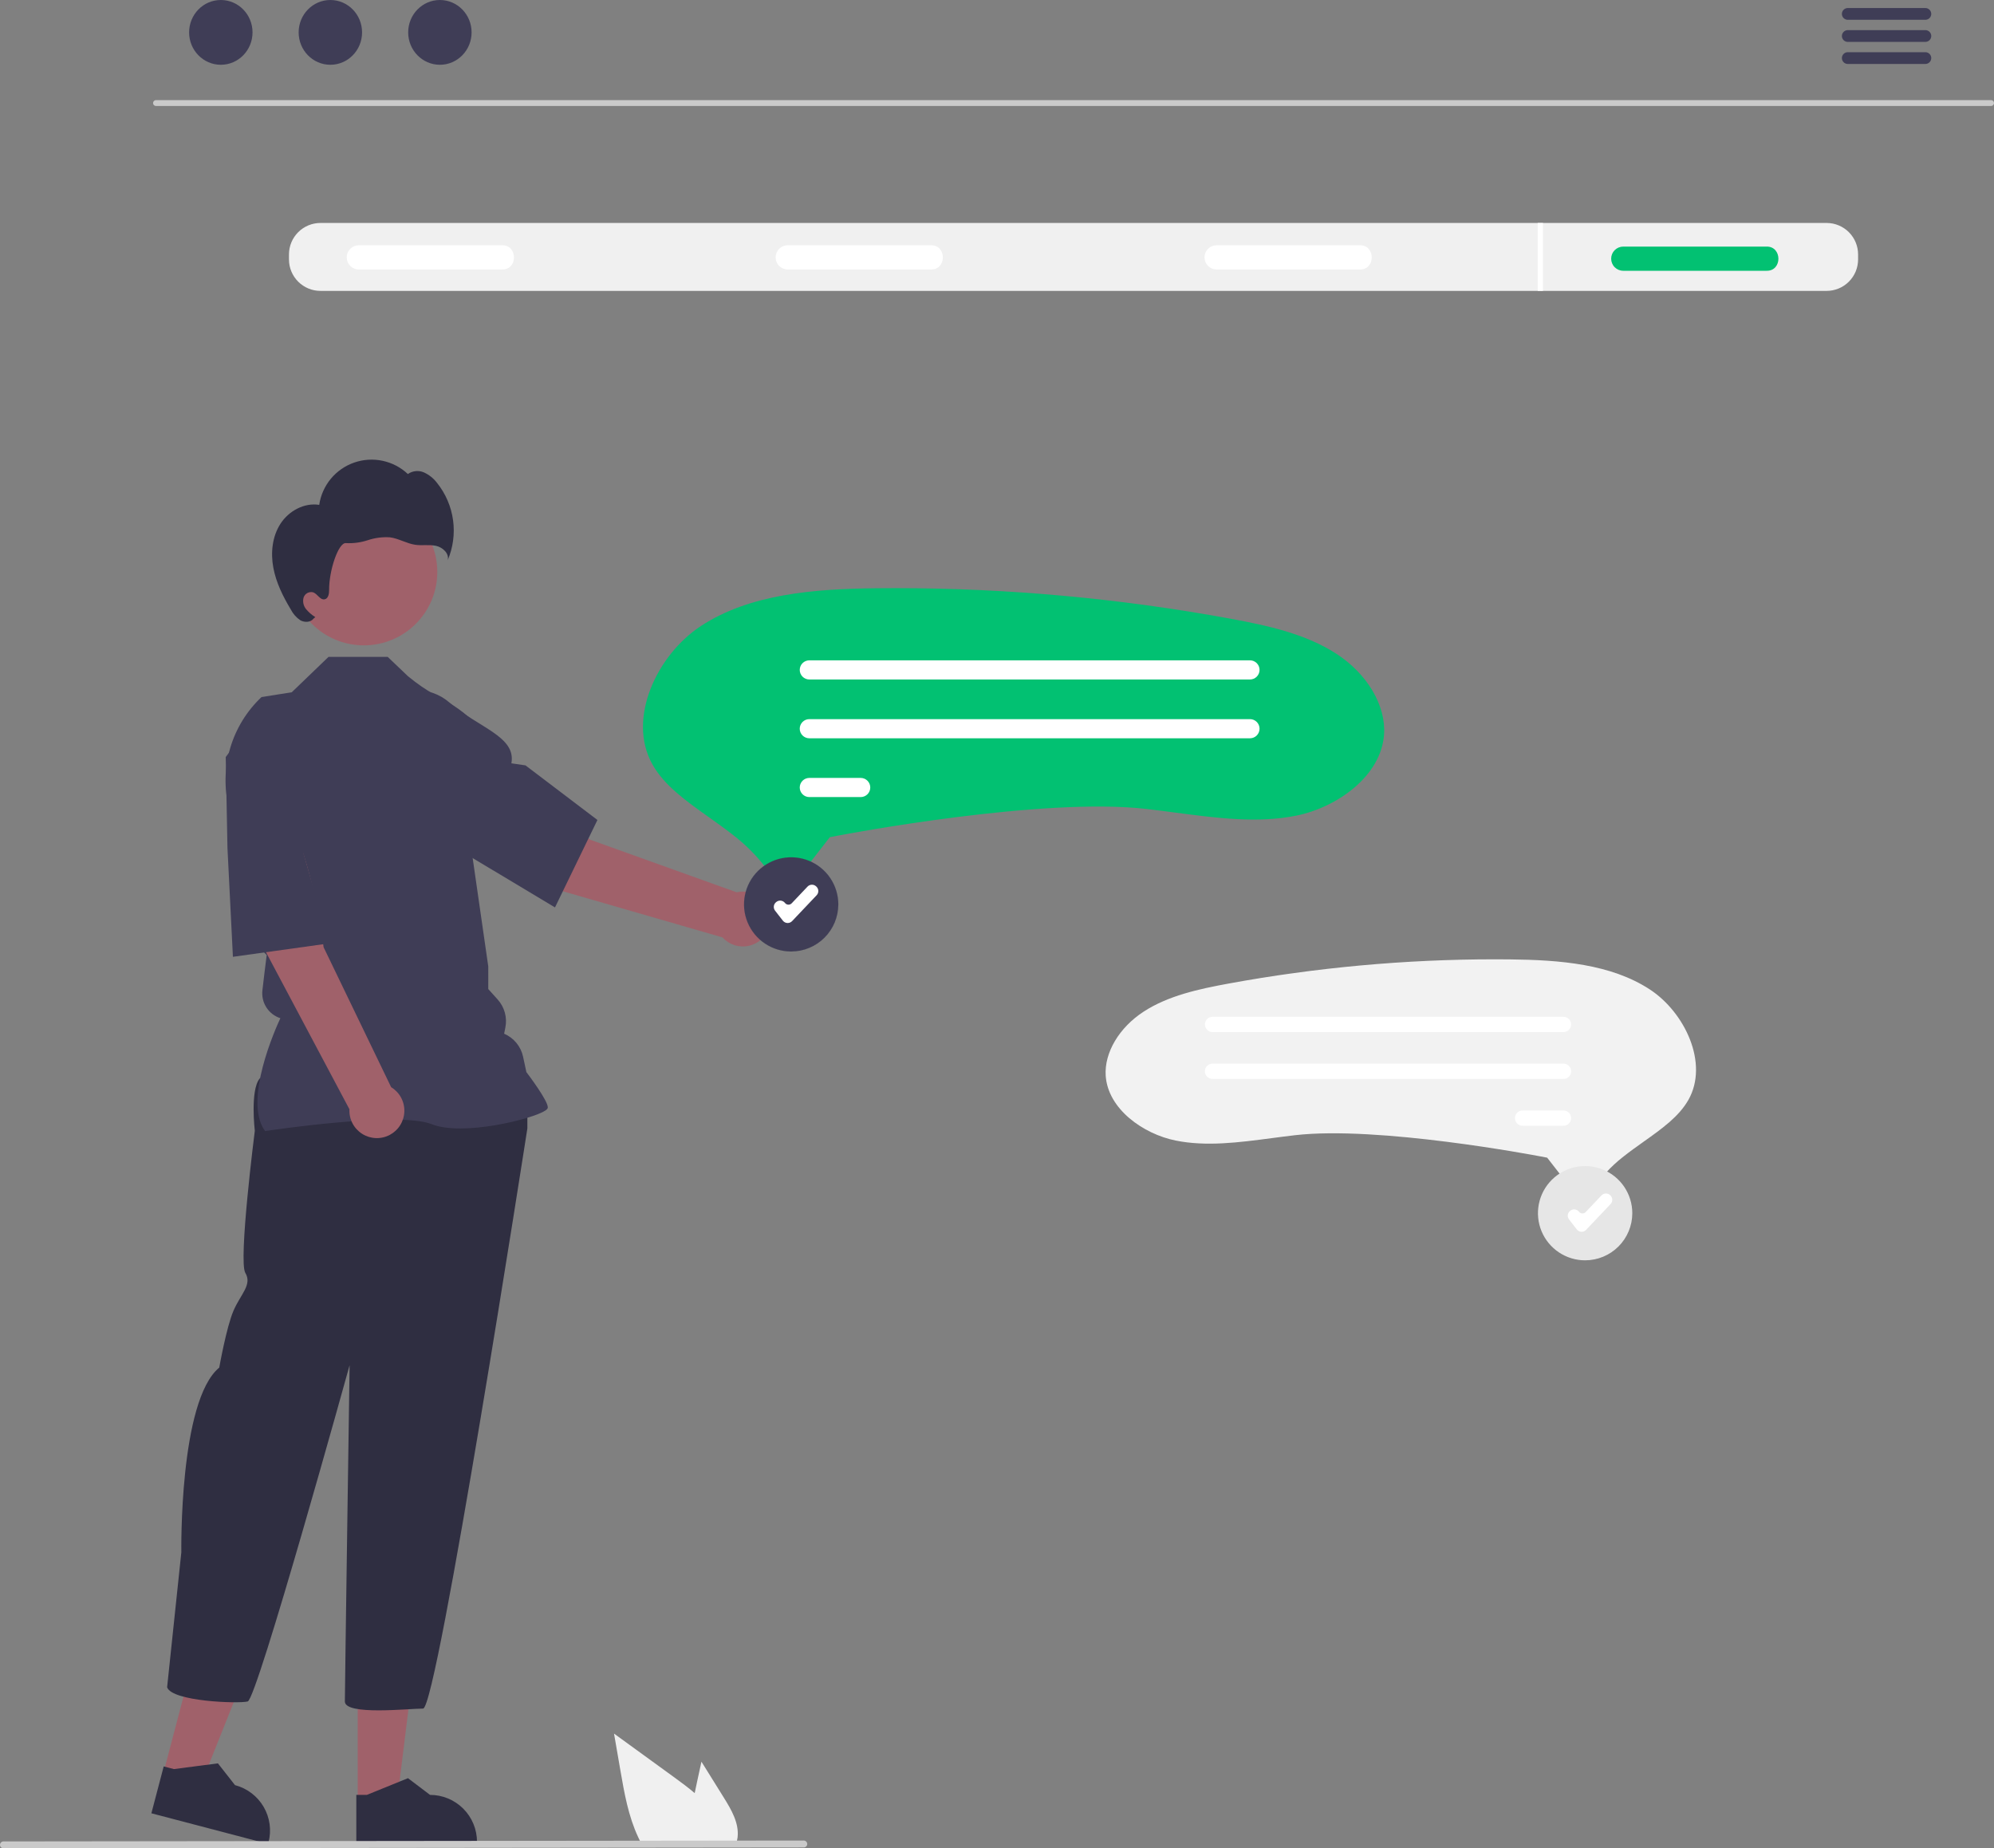 <svg width="356" height="330" viewBox="0 0 356 330" fill="none" xmlns="http://www.w3.org/2000/svg">
<rect x="0" y="0" width="356" height="330" fill="#808080" stroke="none"/>
<g clip-path="url(#clip0_5024_12223)">
<path d="M29.123 316.742L35.9 318.52L45.989 293.249L35.987 290.625L29.123 316.742Z" fill="#A0616A"/>
<path d="M27.027 323.743L47.867 329.211L47.936 328.947C48.501 326.798 48.188 324.512 47.067 322.593C45.945 320.674 44.106 319.279 41.955 318.715L41.955 318.714L38.907 314.83L31.046 315.852L29.227 315.375L27.027 323.743Z" fill="#2F2E41"/>
<path d="M63.863 321.808L70.869 321.807L74.203 294.805L63.861 294.805L63.863 321.808Z" fill="#A0616A"/>
<path d="M63.616 329.11L85.162 329.109V328.837C85.162 326.615 84.278 324.484 82.705 322.912C81.133 321.341 78.999 320.458 76.775 320.458H76.775L72.839 317.475L65.496 320.458L63.615 320.458L63.616 329.11Z" fill="#2F2E41"/>
<path d="M46.338 192.59C44.646 194.704 45.492 201.891 45.492 201.891C45.492 201.891 42.53 225.143 43.799 227.257C45.069 229.371 42.953 231.062 41.684 234.022C40.414 236.981 39.145 244.168 39.145 244.168C31.952 250.087 32.375 277.145 32.375 277.145L29.836 301.243C30.682 303.779 42.53 304.202 44.223 303.779C45.915 303.357 62.417 243.746 62.417 243.746C62.417 243.746 61.571 301.243 61.571 303.779C61.571 306.316 72.996 305.048 75.535 305.048C78.073 305.048 94.153 201.468 94.153 201.468V195.549L92.037 192.59C92.037 192.59 48.031 190.476 46.338 192.59Z" fill="#2F2E41"/>
<path d="M64.957 115.222C72.201 115.222 78.074 109.354 78.074 102.116C78.074 94.877 72.201 89.01 64.957 89.01C57.713 89.01 51.84 94.877 51.84 102.116C51.84 109.354 57.713 115.222 64.957 115.222Z" fill="#A0616A"/>
<path d="M47.333 201.94L47.261 201.84C43.44 196.495 49.187 183.651 50.054 181.789C49.025 181.456 48.143 180.776 47.559 179.865C46.975 178.955 46.725 177.871 46.852 176.797L47.225 173.624L47.615 170.511L44.825 167.723L44.817 167.653L43.211 153.615L40.876 144.291C39.997 140.766 40.072 137.071 41.093 133.585C42.115 130.099 44.047 126.947 46.691 124.453L52.088 123.597L58.647 117.283H69.223L72.85 120.745C79.979 126.584 81.672 124.048 89.711 135.04L83.955 150.193L87.172 172.541L87.174 176.586L88.85 178.447C89.454 179.117 89.892 179.919 90.131 180.789C90.37 181.658 90.402 182.572 90.225 183.456L90.005 184.557C90.856 184.921 91.608 185.485 92.197 186.2C92.786 186.915 93.194 187.76 93.389 188.666L93.977 191.41C94.481 192.074 97.805 196.502 97.805 197.712C97.805 197.894 97.67 198.07 97.382 198.265C95.117 199.797 82.597 202.921 77.056 200.706C71.154 198.348 47.691 201.885 47.455 201.922L47.333 201.94Z" fill="#3F3D56"/>
<path d="M40.67 148.776L51.577 146.643C55.61 152.661 57.776 169.118 57.776 169.118L69.834 194.104C70.575 194.554 71.184 195.192 71.598 195.954C72.012 196.715 72.217 197.573 72.191 198.439C72.166 199.305 71.911 200.149 71.453 200.884C70.995 201.62 70.35 202.221 69.583 202.627C68.817 203.032 67.957 203.228 67.09 203.193C66.223 203.158 65.382 202.895 64.65 202.429C63.919 201.964 63.324 201.313 62.926 200.543C62.528 199.773 62.342 198.911 62.386 198.046L46.658 168.442L40.67 148.776Z" fill="#A0616A"/>
<path d="M40.609 151.361L40.299 135.165L45.431 128.304C46.444 126.961 47.812 125.928 49.382 125.321C50.951 124.714 52.66 124.557 54.313 124.87C56.552 125.308 58.541 126.579 59.878 128.426C61.215 130.274 61.799 132.559 61.514 134.821C60.643 141.679 58.665 150.262 54.19 152.203L54.145 152.223L58.782 168.428L41.584 170.829L40.609 151.361Z" fill="#3F3D56"/>
<path d="M105.385 149.929C105.385 149.929 92.296 139.707 85.197 138.238L78.914 147.398L95.907 157.802L128.99 167.36C129.569 168.003 130.308 168.481 131.133 168.746C131.957 169.011 132.836 169.054 133.682 168.869C134.528 168.685 135.31 168.28 135.949 167.696C136.588 167.112 137.06 166.37 137.319 165.544C137.578 164.719 137.613 163.839 137.422 162.996C137.231 162.152 136.819 161.374 136.23 160.74C135.64 160.107 134.893 159.641 134.065 159.389C133.236 159.137 132.356 159.109 131.513 159.307L105.385 149.929Z" fill="#A0616A"/>
<path d="M82.356 151.984L68.715 143.227L65.867 135.149C65.314 133.561 65.216 131.849 65.585 130.209C65.953 128.568 66.774 127.063 67.954 125.864C69.564 124.249 71.728 123.306 74.008 123.225C76.288 123.143 78.514 123.93 80.236 125.425C85.454 129.965 92.179 131.487 91.303 136.282L93.815 136.649L106.662 146.397L99.086 162.009L82.356 151.984Z" fill="#3F3D56"/>
<path d="M50.077 93.505C51.55 91.228 54.314 89.711 56.993 90.138C57.243 88.429 57.957 86.822 59.057 85.49C60.157 84.159 61.602 83.155 63.234 82.587C64.867 82.019 66.623 81.91 68.313 82.271C70.003 82.632 71.562 83.449 72.819 84.633C73.233 84.342 73.714 84.163 74.217 84.113C74.721 84.062 75.228 84.143 75.691 84.346C76.613 84.765 77.416 85.408 78.025 86.217C79.562 88.133 80.551 90.43 80.886 92.862C81.221 95.295 80.889 97.773 79.926 100.033C80.254 98.843 79.061 97.724 77.855 97.457C76.65 97.19 75.386 97.443 74.163 97.269C72.597 97.046 71.188 96.138 69.619 95.934C68.288 95.847 66.953 96.019 65.688 96.439C64.423 96.858 63.09 97.037 61.758 96.966C60.438 96.809 58.736 101.81 58.759 105.332C58.764 106 58.626 106.857 57.973 106.998C57.169 107.173 56.703 106.064 55.938 105.762C55.585 105.661 55.207 105.701 54.883 105.873C54.559 106.045 54.315 106.336 54.201 106.684C54.105 107.039 54.094 107.411 54.171 107.77C54.248 108.13 54.409 108.465 54.642 108.75C55.112 109.313 55.671 109.797 56.296 110.183L55.98 110.445C55.456 111.137 54.369 111.167 53.613 110.739C52.891 110.25 52.305 109.584 51.913 108.805C50.515 106.482 49.289 104.006 48.796 101.341C48.302 98.675 48.604 95.782 50.077 93.505Z" fill="#2F2E41"/>
<path d="M355.486 18.924H27.841C27.703 18.921 27.572 18.865 27.476 18.766C27.38 18.668 27.326 18.536 27.326 18.399C27.326 18.261 27.38 18.129 27.476 18.031C27.572 17.933 27.703 17.876 27.841 17.873H355.486C355.623 17.876 355.754 17.933 355.85 18.031C355.947 18.129 356 18.261 356 18.399C356 18.536 355.947 18.668 355.85 18.766C355.754 18.865 355.623 18.921 355.486 18.924Z" fill="#CACACA"/>
<path d="M39.425 11.565C42.551 11.565 45.086 8.976 45.086 5.782C45.086 2.589 42.551 0 39.425 0C36.298 0 33.764 2.589 33.764 5.782C33.764 8.976 36.298 11.565 39.425 11.565Z" fill="#3F3D56"/>
<path d="M58.981 11.565C62.108 11.565 64.642 8.976 64.642 5.782C64.642 2.589 62.108 0 58.981 0C55.855 0 53.32 2.589 53.32 5.782C53.32 8.976 55.855 11.565 58.981 11.565Z" fill="#3F3D56"/>
<path d="M78.536 11.565C81.663 11.565 84.197 8.976 84.197 5.782C84.197 2.589 81.663 0 78.536 0C75.41 0 72.875 2.589 72.875 5.782C72.875 8.976 75.41 11.565 78.536 11.565Z" fill="#3F3D56"/>
<path d="M343.767 1.434H329.875C329.6 1.439 329.337 1.552 329.145 1.749C328.952 1.945 328.844 2.209 328.844 2.485C328.844 2.76 328.952 3.024 329.145 3.22C329.337 3.417 329.6 3.53 329.875 3.536H343.767C344.042 3.53 344.304 3.417 344.497 3.22C344.69 3.024 344.798 2.76 344.798 2.485C344.798 2.209 344.69 1.945 344.497 1.749C344.304 1.552 344.042 1.439 343.767 1.434Z" fill="#3F3D56"/>
<path d="M343.767 5.379H329.875C329.6 5.384 329.337 5.497 329.145 5.694C328.952 5.89 328.844 6.155 328.844 6.43C328.844 6.705 328.952 6.969 329.145 7.166C329.337 7.362 329.6 7.475 329.875 7.481H343.767C344.042 7.475 344.304 7.362 344.497 7.166C344.69 6.969 344.798 6.705 344.798 6.43C344.798 6.155 344.69 5.89 344.497 5.694C344.304 5.497 344.042 5.384 343.767 5.379Z" fill="#3F3D56"/>
<path d="M343.767 9.318H329.875C329.6 9.324 329.337 9.437 329.145 9.633C328.952 9.83 328.844 10.094 328.844 10.369C328.844 10.645 328.952 10.909 329.145 11.105C329.337 11.302 329.6 11.415 329.875 11.42H343.767C344.042 11.415 344.304 11.302 344.497 11.105C344.69 10.909 344.798 10.645 344.798 10.369C344.798 10.094 344.69 9.83 344.497 9.633C344.304 9.437 344.042 9.324 343.767 9.318Z" fill="#3F3D56"/>
<path d="M326.119 39.807H57.209C55.72 39.809 54.292 40.401 53.239 41.453C52.187 42.505 51.594 43.931 51.592 45.419V46.324C51.594 47.811 52.187 49.238 53.239 50.29C54.292 51.342 55.72 51.934 57.209 51.936H326.119C327.608 51.934 329.035 51.342 330.088 50.29C331.141 49.238 331.733 47.811 331.736 46.324V45.419C331.733 43.931 331.141 42.505 330.088 41.453C329.035 40.401 327.608 39.809 326.119 39.807Z" fill="#F0F0F0"/>
<path d="M89.661 48.111H64.064C63.491 48.111 62.941 47.883 62.535 47.478C62.13 47.073 61.902 46.524 61.902 45.951C61.902 45.378 62.13 44.829 62.535 44.424C62.941 44.019 63.491 43.791 64.064 43.791H89.661C92.449 43.752 92.476 48.15 89.661 48.111Z" fill="white"/>
<path d="M166.233 48.111H140.636C140.063 48.111 139.513 47.883 139.108 47.478C138.702 47.073 138.475 46.524 138.475 45.951C138.475 45.378 138.702 44.829 139.108 44.424C139.513 44.019 140.063 43.791 140.636 43.791H166.233C169.021 43.752 169.049 48.15 166.233 48.111Z" fill="white"/>
<path d="M242.806 48.111H217.208C216.635 48.111 216.085 47.883 215.68 47.478C215.275 47.073 215.047 46.524 215.047 45.951C215.047 45.378 215.275 44.829 215.68 44.424C216.085 44.019 216.635 43.791 217.208 43.791H242.806C245.593 43.752 245.621 48.15 242.806 48.111Z" fill="white"/>
<path d="M315.409 48.345H289.812C289.239 48.345 288.689 48.117 288.283 47.712C287.878 47.307 287.65 46.758 287.65 46.185C287.65 45.612 287.878 45.063 288.283 44.658C288.689 44.253 289.239 44.026 289.812 44.026H315.409C318.197 43.987 318.224 48.384 315.409 48.345Z" fill="#02C172"/>
<path d="M275.473 39.807H274.539V51.936H275.473V39.807Z" fill="white"/>
<path d="M140.281 157.86C140.243 157.86 140.204 157.86 140.166 157.858C139.716 157.842 139.277 157.717 138.886 157.495C138.495 157.273 138.164 156.96 137.92 156.582C136.093 153.855 133.852 151.429 131.277 149.392C129.718 148.147 128.089 146.99 126.514 145.87C122.449 142.983 118.622 140.263 116.497 136.506C111.865 128.313 117.32 116.901 125.114 111.783C133.855 106.042 145.353 105.142 156.475 105.024C157.631 105.012 158.788 105.006 159.945 105.006C179.986 105.014 199.985 106.841 219.695 110.464C226.249 111.673 233.109 113.153 238.622 116.744C244.102 120.315 247.433 125.938 247.108 131.069C246.634 138.561 238.685 144.158 231.448 145.622C224.549 147.016 217.383 146.074 209.796 145.076C208.121 144.856 206.389 144.628 204.677 144.431C186.064 142.281 151.1 148.906 149.621 149.189L148.153 149.47L142.459 156.792C142.203 157.125 141.873 157.395 141.495 157.581C141.117 157.766 140.702 157.862 140.281 157.86Z" fill="#02C172"/>
<path d="M223.163 121.315H144.495C144.041 121.315 143.606 121.135 143.285 120.814C142.964 120.493 142.783 120.058 142.783 119.605C142.783 119.151 142.964 118.716 143.285 118.395C143.606 118.075 144.041 117.895 144.495 117.895H223.163C223.617 117.895 224.052 118.075 224.373 118.395C224.694 118.716 224.874 119.151 224.874 119.605C224.874 120.058 224.694 120.493 224.373 120.814C224.052 121.135 223.617 121.315 223.163 121.315Z" fill="white"/>
<path d="M223.163 131.813H144.495C144.27 131.813 144.047 131.769 143.84 131.683C143.632 131.598 143.443 131.472 143.284 131.313C143.125 131.155 142.998 130.966 142.912 130.759C142.826 130.551 142.781 130.329 142.781 130.105C142.781 129.88 142.825 129.658 142.911 129.45C142.997 129.242 143.123 129.054 143.281 128.895C143.44 128.736 143.629 128.61 143.836 128.523C144.044 128.437 144.266 128.393 144.491 128.393H223.163C223.617 128.393 224.052 128.573 224.373 128.893C224.694 129.214 224.874 129.649 224.874 130.103C224.874 130.556 224.694 130.991 224.373 131.312C224.052 131.633 223.617 131.813 223.163 131.813Z" fill="white"/>
<path d="M153.662 142.309H144.495C144.041 142.309 143.606 142.129 143.285 141.808C142.964 141.487 142.783 141.052 142.783 140.599C142.783 140.145 142.964 139.71 143.285 139.39C143.606 139.069 144.041 138.889 144.495 138.889H153.662C154.116 138.889 154.552 139.069 154.873 139.39C155.194 139.71 155.374 140.145 155.374 140.599C155.374 141.052 155.194 141.487 154.873 141.808C154.552 142.129 154.116 142.309 153.662 142.309Z" fill="white"/>
<path d="M280.764 212.525L276.228 206.693L275.059 206.469C273.881 206.244 246.03 200.967 231.205 202.679C229.84 202.836 228.461 203.018 227.127 203.193C221.083 203.988 215.375 204.738 209.88 203.628C204.115 202.462 197.784 198.003 197.406 192.036C197.147 187.948 199.8 183.47 204.166 180.626C208.557 177.765 214.021 176.586 219.242 175.623C234.942 172.737 250.872 171.281 266.835 171.275C267.757 171.275 268.678 171.28 269.599 171.29C278.459 171.384 287.617 172.101 294.58 176.673C300.787 180.75 305.133 189.84 301.443 196.367C299.751 199.36 296.702 201.526 293.465 203.825C292.21 204.717 290.912 205.639 289.67 206.631C287.619 208.253 285.834 210.185 284.379 212.358C284.185 212.659 283.921 212.908 283.609 213.085C283.298 213.262 282.948 213.361 282.59 213.374C282.559 213.376 282.529 213.376 282.498 213.376C282.163 213.377 281.832 213.301 281.531 213.154C281.23 213.006 280.968 212.791 280.764 212.525Z" fill="#F2F2F2"/>
<path d="M216.478 184.265H279.14C279.501 184.265 279.847 184.121 280.102 183.866C280.358 183.61 280.501 183.264 280.501 182.903C280.501 182.542 280.358 182.196 280.102 181.941C279.847 181.686 279.501 181.542 279.14 181.541H216.478C216.117 181.542 215.771 181.686 215.516 181.941C215.26 182.196 215.117 182.542 215.117 182.903C215.117 183.264 215.26 183.61 215.516 183.866C215.771 184.121 216.117 184.265 216.478 184.265Z" fill="white"/>
<path d="M216.478 192.627H279.14C279.319 192.627 279.497 192.592 279.663 192.524C279.828 192.456 279.979 192.356 280.106 192.23C280.233 192.103 280.334 191.953 280.403 191.788C280.471 191.622 280.507 191.445 280.507 191.266C280.507 191.087 280.472 190.91 280.404 190.744C280.335 190.579 280.235 190.428 280.108 190.302C279.981 190.175 279.831 190.074 279.665 190.006C279.5 189.937 279.322 189.902 279.143 189.902H216.478C216.117 189.903 215.771 190.047 215.516 190.302C215.26 190.558 215.117 190.904 215.117 191.265C215.117 191.625 215.26 191.971 215.516 192.227C215.771 192.482 216.117 192.626 216.478 192.627Z" fill="white"/>
<path d="M271.838 200.988H279.14C279.502 200.988 279.849 200.845 280.104 200.589C280.36 200.334 280.504 199.987 280.504 199.626C280.504 199.265 280.36 198.918 280.104 198.663C279.849 198.407 279.502 198.264 279.14 198.264H271.838C271.476 198.264 271.13 198.407 270.874 198.663C270.618 198.918 270.475 199.265 270.475 199.626C270.475 199.987 270.618 200.334 270.874 200.589C271.13 200.845 271.476 200.988 271.838 200.988Z" fill="white"/>
<path d="M141.252 169.784C145.847 169.784 149.572 166.062 149.572 161.471C149.572 156.88 145.847 153.158 141.252 153.158C136.657 153.158 132.932 156.88 132.932 161.471C132.932 166.062 136.657 169.784 141.252 169.784Z" fill="white"/>
<path d="M141.252 169.885C139.586 169.885 137.958 169.392 136.573 168.467C135.188 167.543 134.109 166.229 133.471 164.691C132.834 163.154 132.667 161.462 132.992 159.829C133.317 158.197 134.119 156.698 135.297 155.521C136.474 154.344 137.975 153.543 139.609 153.218C141.242 152.894 142.936 153.06 144.474 153.697C146.013 154.334 147.329 155.412 148.254 156.796C149.179 158.18 149.673 159.807 149.673 161.471C149.671 163.702 148.783 165.841 147.204 167.418C145.625 168.996 143.484 169.883 141.252 169.885Z" fill="#3F3D56"/>
<path d="M140.628 164.794C140.61 164.794 140.593 164.794 140.575 164.793C140.418 164.785 140.265 164.744 140.126 164.672C139.987 164.599 139.865 164.498 139.768 164.374L138.378 162.588C138.29 162.475 138.225 162.347 138.187 162.209C138.15 162.071 138.139 161.927 138.157 161.786C138.175 161.644 138.22 161.507 138.291 161.383C138.361 161.259 138.456 161.149 138.569 161.062L138.619 161.023C138.732 160.935 138.861 160.87 138.998 160.832C139.136 160.795 139.28 160.784 139.422 160.802C139.564 160.82 139.701 160.865 139.826 160.936C139.95 161.006 140.059 161.101 140.147 161.214C140.217 161.304 140.306 161.378 140.407 161.43C140.509 161.483 140.62 161.513 140.734 161.519C140.849 161.524 140.963 161.505 141.069 161.462C141.175 161.42 141.27 161.355 141.349 161.272L144.172 158.294C144.371 158.085 144.645 157.963 144.933 157.955C145.222 157.948 145.501 158.054 145.711 158.253L145.758 158.297C145.861 158.395 145.945 158.513 146.003 158.643C146.061 158.773 146.093 158.914 146.097 159.057C146.101 159.2 146.077 159.342 146.026 159.475C145.974 159.609 145.897 159.731 145.799 159.834L141.418 164.455C141.316 164.562 141.194 164.647 141.058 164.706C140.922 164.764 140.776 164.794 140.628 164.794Z" fill="white"/>
<path d="M283.002 224.913C287.597 224.913 291.322 221.191 291.322 216.6C291.322 212.009 287.597 208.287 283.002 208.287C278.407 208.287 274.682 212.009 274.682 216.6C274.682 221.191 278.407 224.913 283.002 224.913Z" fill="white"/>
<path d="M283.002 225.016C281.336 225.016 279.708 224.523 278.323 223.598C276.938 222.674 275.859 221.359 275.221 219.822C274.584 218.284 274.417 216.593 274.742 214.96C275.067 213.328 275.869 211.829 277.047 210.652C278.224 209.475 279.725 208.674 281.359 208.349C282.992 208.025 284.686 208.191 286.224 208.828C287.763 209.465 289.079 210.543 290.004 211.927C290.929 213.311 291.423 214.938 291.423 216.602C291.421 218.833 290.533 220.971 288.954 222.549C287.375 224.126 285.234 225.014 283.002 225.016Z" fill="#E6E6E6"/>
<path d="M282.38 219.923C282.362 219.923 282.345 219.923 282.327 219.922C282.17 219.914 282.017 219.873 281.878 219.801C281.738 219.728 281.617 219.627 281.52 219.503L280.13 217.717C280.042 217.604 279.977 217.475 279.939 217.338C279.901 217.2 279.891 217.056 279.909 216.914C279.926 216.773 279.972 216.636 280.043 216.512C280.113 216.387 280.208 216.278 280.321 216.191L280.371 216.152C280.484 216.064 280.613 215.999 280.75 215.961C280.888 215.923 281.032 215.913 281.174 215.931C281.316 215.949 281.453 215.994 281.577 216.065C281.702 216.135 281.811 216.23 281.899 216.343C281.969 216.433 282.058 216.507 282.159 216.559C282.261 216.612 282.372 216.642 282.486 216.647C282.601 216.653 282.715 216.634 282.821 216.591C282.927 216.549 283.022 216.484 283.101 216.401L285.924 213.423C286.123 213.214 286.397 213.092 286.685 213.084C286.974 213.077 287.253 213.183 287.463 213.381L287.51 213.425C287.613 213.524 287.697 213.641 287.755 213.772C287.813 213.902 287.845 214.043 287.849 214.186C287.853 214.328 287.829 214.471 287.777 214.604C287.726 214.737 287.649 214.859 287.551 214.963L283.17 219.583C283.068 219.691 282.946 219.776 282.81 219.835C282.674 219.893 282.528 219.923 282.38 219.923Z" fill="white"/>
<path d="M129.229 320.947L125.234 314.532L124.436 318.198C124.296 318.84 124.156 319.492 124.027 320.139C122.892 319.171 121.685 318.275 120.503 317.416C116.876 314.786 113.251 312.152 109.627 309.516L110.762 316.091C111.461 320.139 112.192 324.271 113.923 327.972C114.114 328.392 114.322 328.806 114.544 329.21H131.405C131.541 328.834 131.635 328.446 131.685 328.05C131.689 328.024 131.691 327.998 131.69 327.972C131.955 325.461 130.566 323.095 129.229 320.947Z" fill="#F0F0F0"/>
<path d="M143.5 329.84L0.617 329.999C0.454 329.999 0.297 329.934 0.182 329.818C0.067 329.703 0.002 329.546 0.002 329.383C0.002 329.22 0.067 329.063 0.182 328.948C0.297 328.832 0.454 328.767 0.617 328.767L143.5 328.607C143.581 328.607 143.661 328.623 143.737 328.654C143.812 328.685 143.88 328.73 143.937 328.787C143.995 328.845 144.04 328.913 144.071 328.988C144.103 329.062 144.119 329.143 144.119 329.224C144.119 329.305 144.103 329.385 144.071 329.46C144.04 329.535 143.995 329.603 143.937 329.66C143.88 329.718 143.812 329.763 143.737 329.794C143.661 329.825 143.581 329.841 143.5 329.84Z" fill="#CACACA"/>
</g>
<defs>
<clipPath id="clip0_5024_12223">
<rect width="356" height="330" fill="white"/>
</clipPath>
</defs>
</svg>
